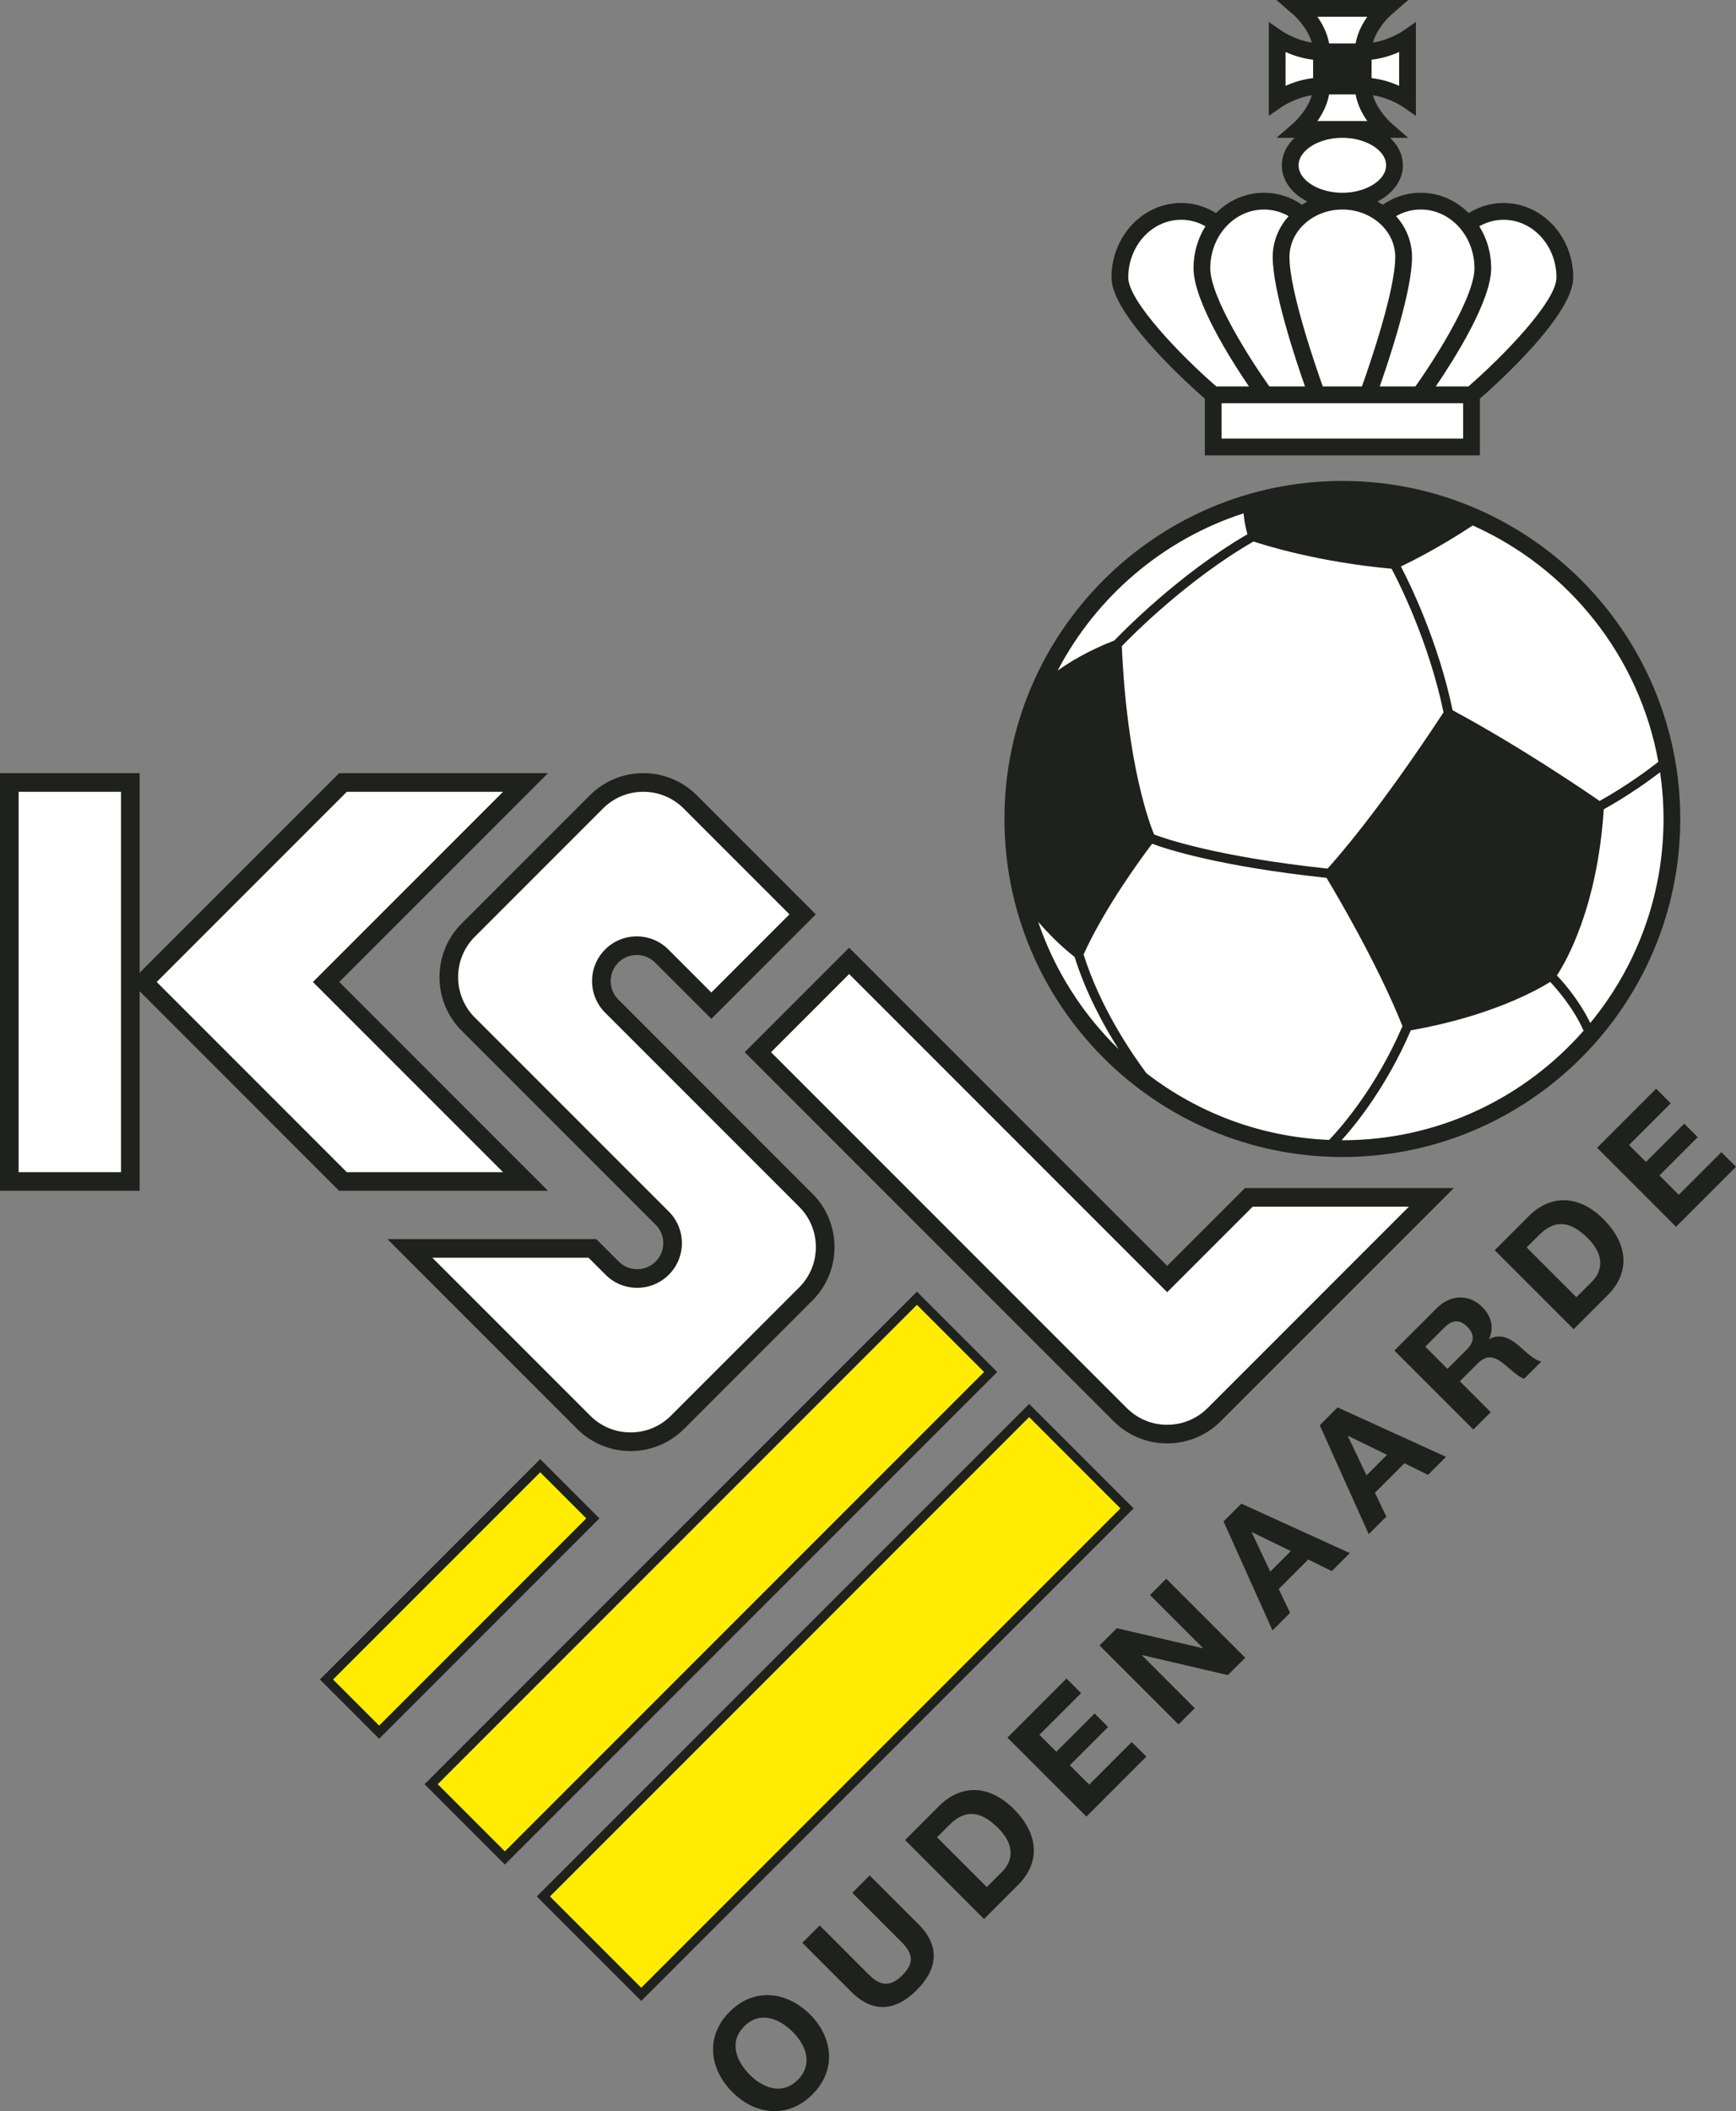 <svg xmlns="http://www.w3.org/2000/svg" fill-rule="evenodd" viewBox="66.03 137.64 465.58 566"><rect x="66.03" y="137.64" width="465.58" height="566" fill="#808080" stroke="none"/><path fill="#1f211d" d="M487.955 212.04c0-11.013-8.381-19.973-18.681-19.973-3.316 0-6.506.938-9.345 2.705-3.375-3.37-7.888-5.452-12.856-5.452-3.661 0-7.154 1.111-10.2 3.22a19.162 19.162 0 0 0-1.447-.862c4.161-2.126 6.841-5.651 6.841-9.722 0-2.809-1.283-5.354-3.438-7.365h4.878l-4.548-3.948c-.045-.039-3.73-3.292-4.911-7.472 4.515.732 7.944 3.062 7.984 3.089l3.525 2.439.005-4.283V143.53l-3.53 2.441c-.04.029-3.469 2.358-7.984 3.09 1.181-4.181 4.866-7.434 4.911-7.472l4.545-3.944-6.014-.004h-29.32l4.549 3.948c.045.038 3.73 3.291 4.911 7.472-4.515-.733-7.944-3.061-7.984-3.089l-3.526-2.439-.005 4.284v20.885l3.531-2.442c.04-.027 3.469-2.357 7.984-3.089-1.181 4.18-4.866 7.434-4.911 7.472l-4.544 3.944 4.874.004c-2.155 2.01-3.438 4.556-3.438 7.365 0 4.071 2.68 7.596 6.84 9.722-.497.268-.979.554-1.446.862-3.047-2.109-6.54-3.22-10.2-3.219-4.968-.001-9.481 2.081-12.856 5.451-2.839-1.767-6.029-2.705-9.345-2.705-10.301 0-18.681 8.96-18.681 19.973 0 10.003 20.209 28.268 25.03 32.483v15.202h73.771v-15.202c4.822-4.215 25.031-22.48 25.031-32.483z"/><path fill="#fff" d="M461.464 209.543c0 7.833-10.868 24.723-15.844 31.707h-9.561c2.55-7.259 8.661-25.6 8.661-34.703 0-4.156-1.605-7.973-4.273-10.952a13.247 13.247 0 0 1 6.626-1.78c7.935 0 14.391 7.055 14.391 15.728zm-20.196-48.886c-1.915-.861-4.476-1.745-7.39-2.068v-4.946c2.914-.323 5.475-1.206 7.39-2.068v9.082zm-8.534-18.521c-1.337 1.892-2.645 4.359-3.135 7.149h-7.12c-.49-2.79-1.798-5.257-3.135-7.15l13.39.001zm-21.924 9.439c1.916.862 4.476 1.745 7.389 2.068v4.946c-2.913.323-5.473 1.207-7.389 2.068v-9.082zm8.533 18.522c1.338-1.894 2.646-4.36 3.136-7.15h7.12c.49 2.791 1.798 5.256 3.135 7.15h-13.391zm-5.038 11.859c0-3.992 5.373-7.365 11.734-7.365 6.36 0 11.734 3.373 11.734 7.365s-5.374 7.364-11.733 7.364c-6.362 0-11.735-3.372-11.735-7.364z"/><path fill="#fff" d="M440.226 206.548c0 9.005-6.95 29.127-8.938 34.702H420.79c-1.989-5.575-8.938-25.697-8.938-34.703 0-7.021 6.364-12.732 14.187-12.732 7.823 0 14.188 5.712 14.187 12.733z"/><path fill="#fff" d="M405.005 193.815c2.336.001 4.586.612 6.626 1.779-2.668 2.98-4.273 6.797-4.273 10.953 0 9.103 6.111 27.444 8.661 34.703h-9.561c-4.976-6.984-15.845-23.874-15.845-31.707 0-8.673 6.456-15.728 14.392-15.728z"/><path fill="#fff" d="M368.617 212.04c0-8.535 6.364-15.479 14.187-15.479 2.287 0 4.503.602 6.511 1.744-2.016 3.217-3.195 7.082-3.195 11.239-.001 8.806 10.049 24.624 14.87 31.706h-8.752c-9.395-8.166-23.62-22.834-23.621-29.21zm89.813 43.191h-64.783v-9.487l64.783-.001v9.488zm1.41-13.98-8.753-.001c4.821-7.082 14.87-22.9 14.871-31.706 0-4.157-1.179-8.022-3.195-11.239 2.009-1.142 4.223-1.744 6.51-1.744 7.823 0 14.188 6.944 14.188 15.479 0 6.376-14.226 21.044-23.621 29.211z"/><path fill="#1f211d" d="M426.039 266.58c-49.972 0-90.627 40.655-90.627 90.627 0 49.971 40.655 90.626 90.627 90.626 49.971 0 90.627-40.654 90.626-90.626.001-49.972-40.655-90.627-90.626-90.627z"/><path fill="#fff" d="M510.781 341.895c-2.68 2.093-8.73 6.598-15.762 10.482-3.515-2.435-21.043-14.424-39.417-24.319-3.86-18.56-11.604-34.231-13.859-38.547 2.839-1.351 10.352-5.105 19.265-10.99 25.621 11.431 44.66 35.004 49.773 63.374zm-137.278 83.498c-4.15-5.56-12.44-17.772-16.865-31.855 5.759-12.757 15.897-26.42 18.387-29.696 3.539 1.336 17.532 6.022 46.77 9.155 2.036 3.371 13.602 22.794 20.367 39.752-7.004 16.309-16.272 26.938-19.663 30.501-18.398-.749-35.318-7.295-48.996-17.857zm28.705-142.582c2.936.979 17.391 5.538 37.032 7.306 1.692 3.172 9.941 19.271 13.931 38.512-17.483 26.612-28.87 39.438-31.114 41.884-29.919-3.206-43.929-8.155-46.507-9.147-1.157-2.772-7.277-18.813-8.657-50.486 2.445-2.544 17.385-17.73 35.315-28.069zm-2.678-7.545c.236 2.46.728 4.467 1.054 5.601-18.541 10.785-33.833 26.542-35.683 28.484-6.683 2.593-11.702 5.568-15.218 8.07 10.379-19.839 28.252-35.152 49.847-42.155zm-55.073 109.509c2.581 2.972 5.925 6.405 9.771 9.423 2.987 9.546 7.704 18.247 11.796 24.707-9.674-9.414-17.141-21.073-21.567-34.13zm81.582 58.564c-.067 0-.132-.004-.199-.004 4.24-4.712 12.211-14.738 18.553-29.457 21.504-3.782 34.054-10.895 37.389-12.986 1.713 1.818 6.219 6.936 8.953 13.084-15.797 17.981-38.936 29.363-64.696 29.363zm66.487-31.436c-2.936-6.094-7.235-10.948-8.95-12.753 2.393-3.614 10.857-18.123 12.567-44.541 6.399-3.527 11.997-7.555 15.108-9.926.599 4.091.921 8.27.921 12.524 0 20.752-7.378 39.811-19.646 54.696z"/><path fill="#1f211d" d="M261.719 676.985c-6.554 6.555-5.516 15.303.771 21.591 6.11 6.11 14.859 7.147 21.414.593 6.554-6.555 5.516-15.303-.594-21.413-6.287-6.288-15.036-7.326-21.591-.771zm18.269 18.269c-4.181 4.182-9.312 2.195-12.841-1.334-3.707-3.707-5.694-8.838-1.513-13.02 4.182-4.182 9.312-2.195 13.02 1.512 3.529 3.53 5.516 8.661 1.334 12.842zm19.279-54.808-4.656 4.657 13.167 13.167c3.144 3.144 3.53 5.665.208 8.986-3.766 3.767-6.643 2.077-8.957-.236l-13.168-13.168-4.656 4.656 13.168 13.168c5.753 5.754 11.833 5.19 17.528-.505 5.664-5.664 6.258-11.832.534-17.557l-13.168-13.168zm18.625-18.626-9.135 9.136 21.176 21.175 9.135-9.135c6.466-6.465 5.042-14.176-1.098-20.315-7.029-7.029-14.591-6.347-20.078-.861zm16.935 17.588-4.152 4.152-13.346-13.346 3.321-3.322c4.627-4.626 8.838-3.38 13.109.891 4.686 4.685 3.766 8.926 1.068 11.625zm23.311-23.311-5.19-5.19 10.262-10.262-3.619-3.619-10.262 10.262-4.537-4.537 11.181-11.181-3.915-3.915-15.837 15.837 21.176 21.176 16.074-16.075-3.915-3.915-11.418 11.419zm16.312-50.834 14.206 14.206-.059.059-23.045-5.368-4.626 4.627 21.176 21.176 4.359-4.36-14.176-14.176.059-.06 22.985 5.368 4.656-4.656-21.175-21.176-4.36 4.36zm19.722-19.722 13.139 29.213 4.715-4.716-3.054-6.376 7.919-7.919 6.316 3.114 4.835-4.834-29.095-13.257-4.775 4.775zm7.593 2.847 10.44 5.1-5.488 5.488-5.011-10.529.059-.059zm18.21-28.65 13.139 29.213 4.715-4.716-3.055-6.377 7.919-7.918 6.317 3.114 4.834-4.834-29.094-13.257-4.775 4.775zm7.593 2.847 10.439 5.101-5.486 5.487-5.013-10.528.06-.06zm37.903-25.921-.06-.059c1.394-3.292.533-6.169-1.958-8.661-3.203-3.203-8.245-3.44-12.041.357l-11.418 11.418 21.175 21.176 4.657-4.657-8.274-8.274 4.656-4.657c2.342-2.342 4.181-2.224 6.732-.326 1.928 1.453 3.914 3.56 5.813 4.331l4.657-4.657c-2.017-.356-4.479-2.877-5.903-4.123-2.283-1.987-5.16-3.558-8.036-1.868zm-6.14 2.877-5.102 5.101-5.96-5.961 5.101-5.101c2.076-2.076 4.092-2.314 6.139-.267 2.135 2.135 1.898 4.152-.178 6.228zm16.697-35.856-9.134 9.134 21.176 21.176 9.134-9.135c6.465-6.465 5.042-14.176-1.098-20.315-7.028-7.029-14.591-6.348-20.078-.86zm16.935 17.587-4.152 4.152-13.346-13.346 3.322-3.322c4.627-4.627 8.838-3.381 13.109.89 4.685 4.686 3.766 8.927 1.067 11.626zm34.729-34.73-11.418 11.419-5.189-5.19 10.261-10.262-3.619-3.619-10.261 10.262-4.538-4.538 11.181-11.18-3.915-3.915-15.837 15.837 21.175 21.176 16.075-16.075-3.915-3.915zM209.994 646.079l28.01 28.01 132.05-132.049-28.011-28.011-132.049 132.05z"/><path fill="#ffec00" d="m342.043 517.56 24.48 24.48-128.519 128.519c-1.59-1.592-22.888-22.889-24.48-24.48L342.043 517.56z"/><path fill="#1f211d" d="m179.896 615.981 21.537 21.538 132.049-132.05-21.537-21.537-132.049 132.049z"/><path fill="#ffec00" d="m311.945 487.463 18.007 18.006-128.519 128.519-18.006-18.007 128.518-128.518z"/><path fill="#1f211d" d="m210.908 528.831-59.081 59.081 15.888 15.888 59.081-59.081-15.888-15.888z"/><path fill="#ffec00" d="m210.908 532.361-55.551 55.551 12.358 12.358 55.551-55.551-12.358-12.358z"/><path fill="#1f211d" d="m399.913 456.159-20.856 20.856-85.295-85.294-28.011 28.011 98.948 98.947c7.917 7.917 20.799 7.917 28.716 0l62.52-62.52h-56.022z"/><path fill="#fff" d="M389.884 515.148c-5.97 5.97-15.684 5.97-21.654 0l-95.417-95.416 20.949-20.95 85.295 85.295 22.924-22.925h41.899l-53.996 53.996z"/><path fill="#1f211d" d="M231.856 405.608a7 7 0 0 1 .001-9.887c2.725-2.724 7.16-2.724 9.885.001l15.065 15.065 28.011-28.012-31.895-31.893a20.171 20.171 0 0 0-14.358-5.952 20.175 20.175 0 0 0-14.358 5.952l-34.366 34.367c-7.917 7.917-7.917 20.799-.001 28.715l52.02 52.019a6.947 6.947 0 0 1 2.05 4.944 6.941 6.941 0 0 1-2.05 4.942 6.999 6.999 0 0 1-9.886.001l-6.026-6.027-56.022-.001 50.868 50.868a20.17 20.17 0 0 0 14.357 5.952 20.171 20.171 0 0 0 14.358-5.952l34.366-34.367a20.17 20.17 0 0 0 5.952-14.357 20.169 20.169 0 0 0-5.952-14.358l-52.019-52.02z"/><path fill="#fff" d="m280.345 482.813-34.366 34.367a15.217 15.217 0 0 1-10.828 4.488 15.216 15.216 0 0 1-10.827-4.488l-42.343-42.344 41.898.001 4.565 4.563c4.672 4.672 12.274 4.673 16.947 0a11.903 11.903 0 0 0 3.512-8.473c0-3.2-1.247-6.21-3.512-8.475l-52.02-52.018c-5.971-5.971-5.97-15.685 0-21.655l34.367-34.367a15.217 15.217 0 0 1 10.827-4.489 15.22 15.22 0 0 1 10.828 4.489l28.363 28.363-20.949 20.95-11.534-11.533c-4.672-4.673-12.274-4.673-16.947-.001-4.673 4.673-4.673 12.276-.001 16.948l52.02 52.019a15.216 15.216 0 0 1 4.489 10.828c0 4.087-1.594 7.932-4.489 10.827z"/><path fill="#1f211d" d="m212.992 456.888-55.978-55.979 55.978-55.978h-56.021l-53.493 53.493v-53.493h-37.45v111.957h37.45v-53.493l53.493 53.493h56.021z"/><path fill="#fff" d="M98.484 451.895H71.022V349.924h27.462v101.971zm60.555-101.971h41.899l-50.986 50.986 50.986 50.985h-41.899l-50.985-50.986 50.985-50.985z"/></svg>